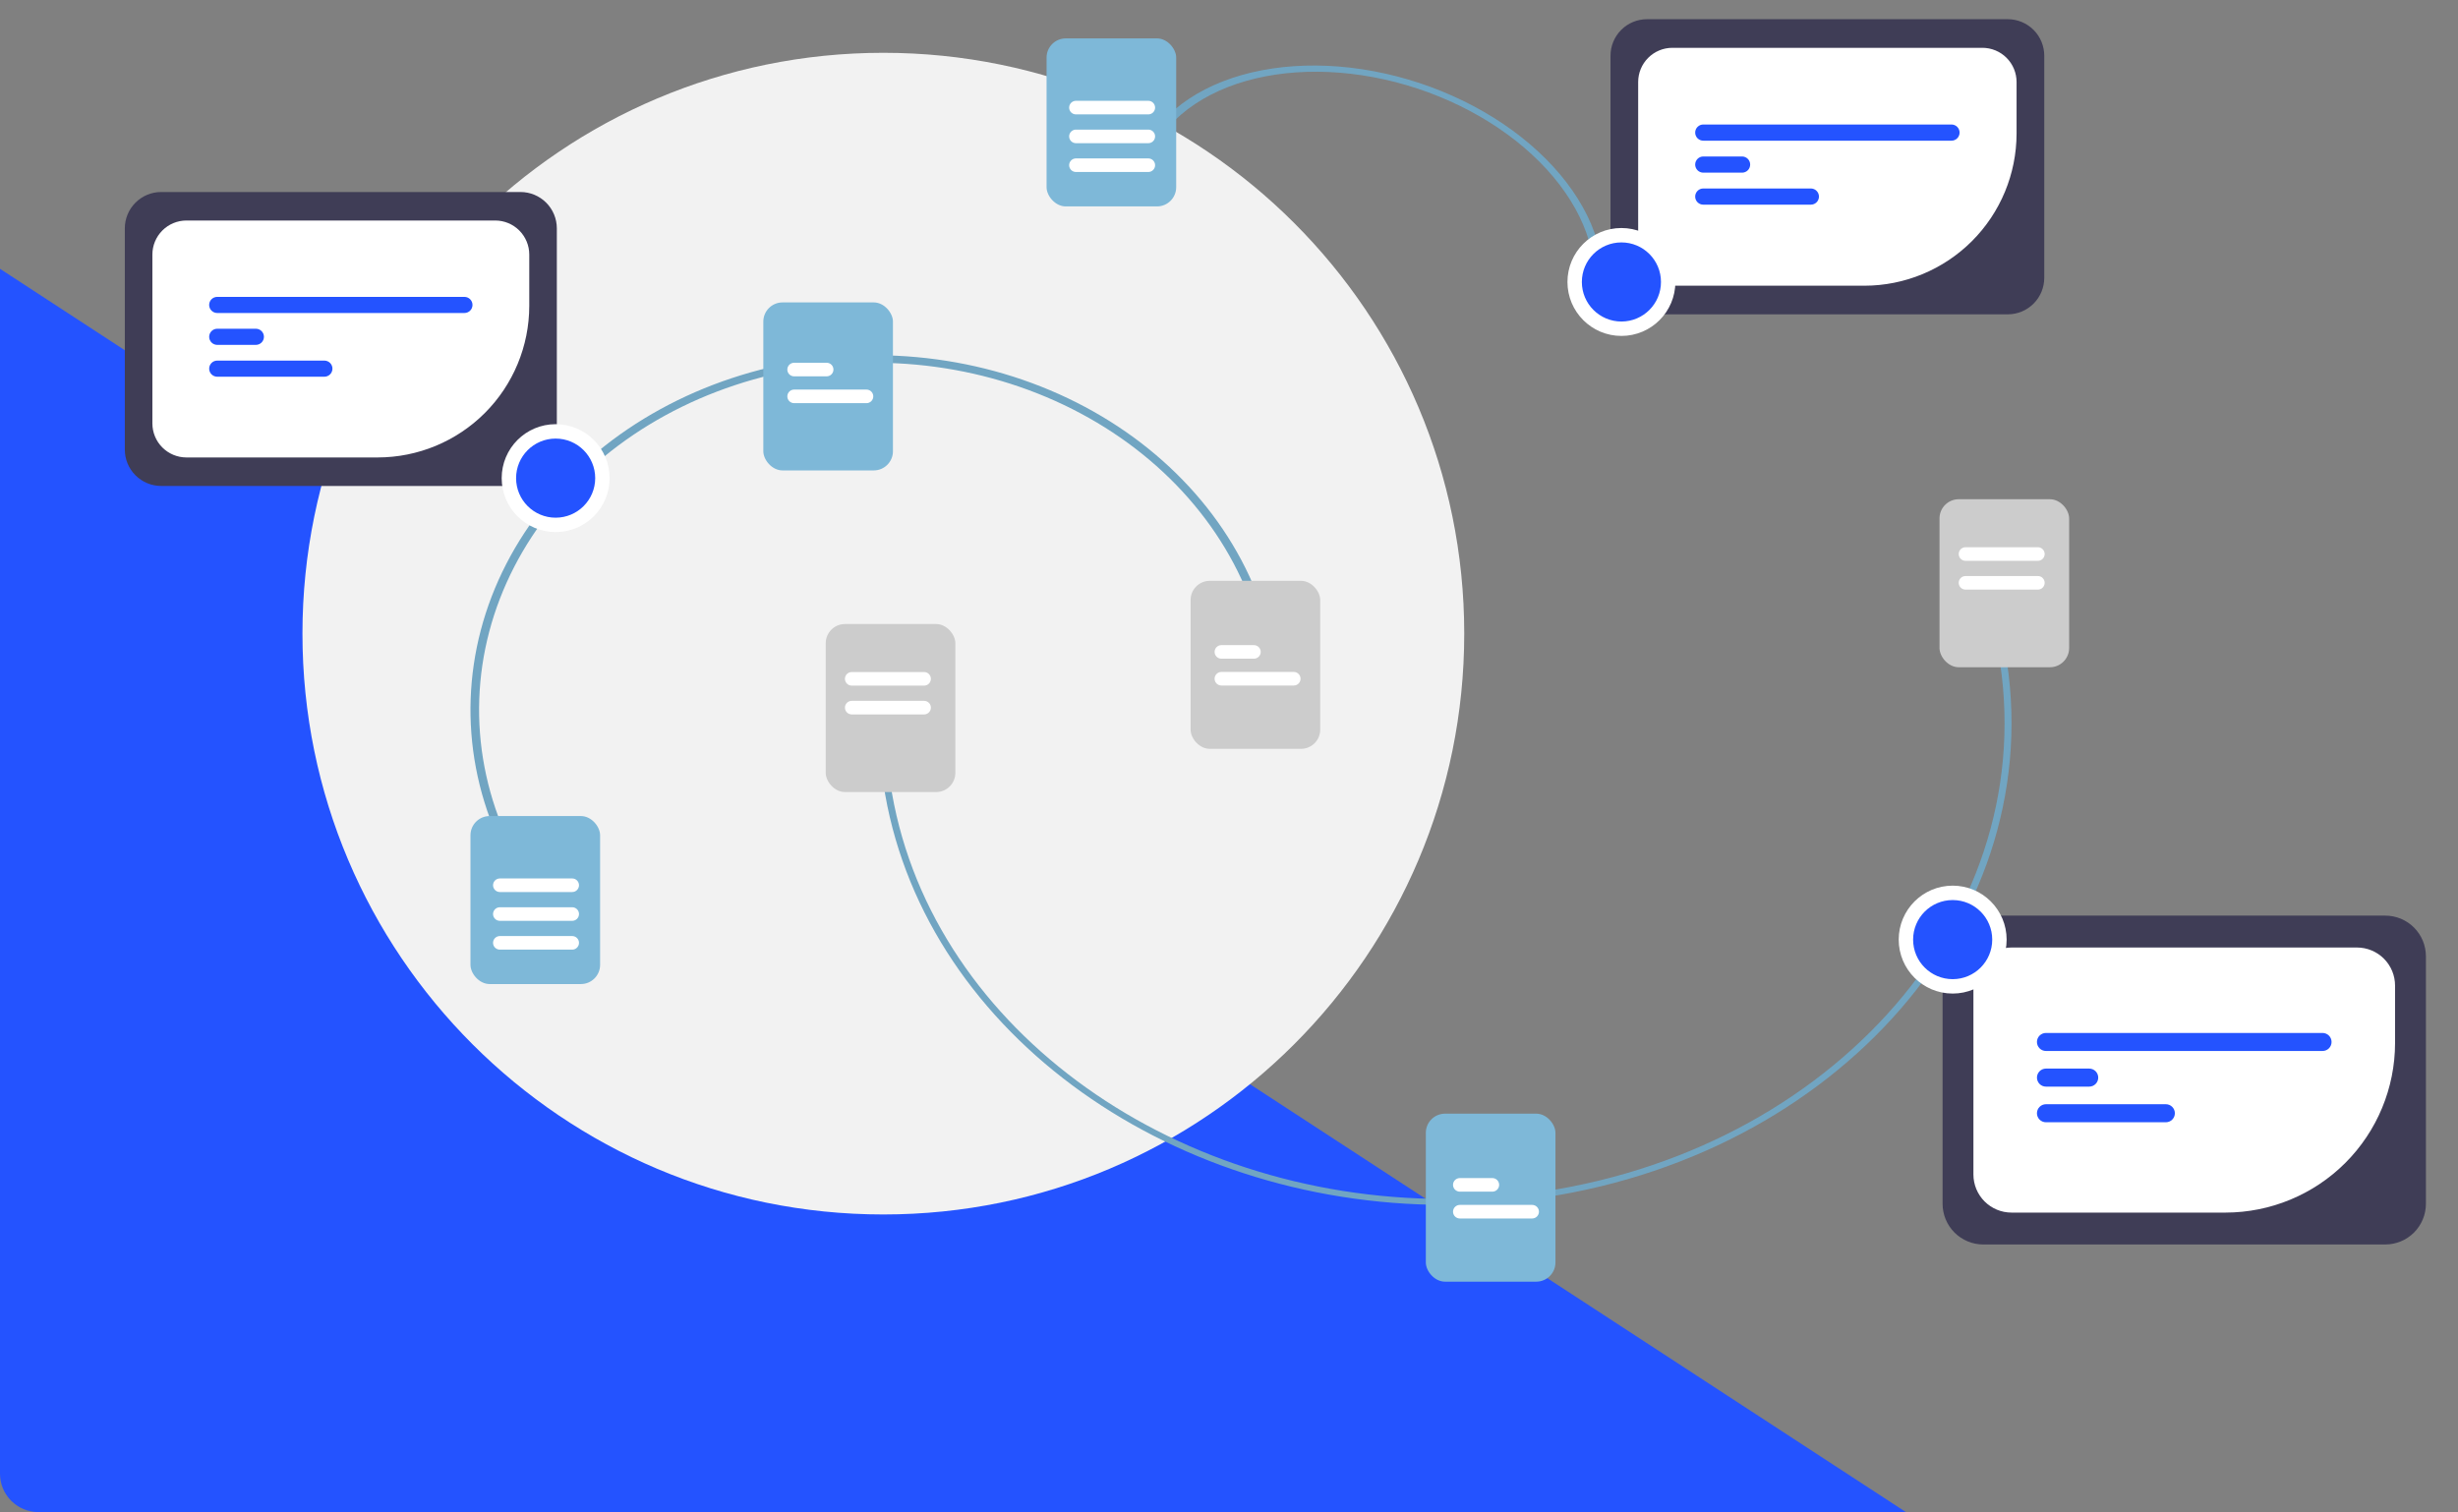<?xml version="1.0" encoding="UTF-8"?>
<svg xmlns="http://www.w3.org/2000/svg" width="512" height="315" viewBox="0 0 512 315" fill="none">
  <rect x="0" y="0" width="512" height="315" fill="#808080" stroke="none"/>
  <path d="M0 56V307C0 311.418 3.582 315 8 315H397L0 56Z" fill="#2453FF"></path>
  <g clip-path="url(#clip0_171_659)">
    <path d="M184 253C250.826 253 305 198.826 305 132C305 65.174 250.826 11 184 11C117.174 11 63 65.174 63 132C63 198.826 117.174 253 184 253Z" fill="#F2F2F2"></path>
    <path d="M300.946 251C242.432 251.002 191.521 213.847 184 163.169L185.438 163.015C192.866 213.067 243.157 249.764 300.947 249.767C305.857 249.767 310.763 249.503 315.634 248.978C379.372 242.124 424.676 192.409 416.624 138.155L418.062 138C426.214 192.929 380.346 243.263 315.816 250.201C310.884 250.733 305.917 250.999 300.946 251Z" fill="#71A5C2"></path>
    <rect x="297" y="232" width="27" height="35" rx="4" fill="#7EB8D8"></rect>
    <rect x="172" y="130" width="27" height="35" rx="4" fill="#CCCCCC"></rect>
    <rect x="404" y="104" width="27" height="35" rx="4" fill="#CCCCCC"></rect>
    <path d="M310.859 248.247H304.075C303.701 248.246 303.342 248.097 303.077 247.831C302.813 247.566 302.664 247.207 302.664 246.832C302.664 246.458 302.813 246.098 303.077 245.833C303.342 245.568 303.701 245.419 304.075 245.418H310.859C311.234 245.418 311.594 245.567 311.859 245.832C312.124 246.097 312.273 246.457 312.273 246.832C312.273 247.207 312.124 247.567 311.859 247.832C311.594 248.098 311.234 248.247 310.859 248.247Z" fill="white"></path>
    <path d="M319.153 253.837H304.075C303.701 253.836 303.342 253.686 303.077 253.421C302.813 253.156 302.664 252.797 302.664 252.422C302.664 252.048 302.813 251.688 303.077 251.423C303.342 251.158 303.701 251.009 304.075 251.008H319.153C319.528 251.009 319.887 251.158 320.151 251.423C320.416 251.688 320.564 252.048 320.564 252.422C320.564 252.797 320.416 253.156 320.151 253.421C319.887 253.686 319.528 253.836 319.153 253.837Z" fill="white"></path>
    <path d="M496.851 259.252H413.106C410.862 259.249 408.71 258.356 407.123 256.769C405.536 255.182 404.643 253.031 404.641 250.786V199.207C404.643 196.963 405.536 194.811 407.123 193.224C408.71 191.637 410.862 190.745 413.106 190.742H496.851C499.095 190.745 501.247 191.637 502.834 193.224C504.421 194.811 505.313 196.963 505.316 199.207V250.786C505.313 253.031 504.421 255.182 502.834 256.769C501.247 258.356 499.095 259.249 496.851 259.252Z" fill="#3F3D56"></path>
    <path d="M463.576 252.609H418.991C416.889 252.607 414.874 251.771 413.387 250.284C411.901 248.798 411.065 246.783 411.062 244.681V205.315C411.065 203.213 411.901 201.198 413.387 199.711C414.874 198.225 416.889 197.389 418.991 197.387H490.962C493.064 197.389 495.08 198.225 496.566 199.711C498.052 201.198 498.888 203.213 498.89 205.315V217.295C498.88 226.657 495.156 235.634 488.535 242.254C481.915 248.874 472.938 252.598 463.576 252.609Z" fill="white"></path>
    <path d="M483.784 218.943H426.172C425.674 218.943 425.196 218.745 424.843 218.393C424.491 218.041 424.293 217.563 424.293 217.064C424.293 216.566 424.491 216.088 424.843 215.736C425.196 215.384 425.674 215.186 426.172 215.186H483.784C484.282 215.186 484.76 215.384 485.113 215.736C485.465 216.088 485.663 216.566 485.663 217.064C485.663 217.563 485.465 218.041 485.113 218.393C484.76 218.745 484.282 218.943 483.784 218.943Z" fill="#2453FF"></path>
    <path d="M435.184 226.367H426.172C425.674 226.366 425.197 226.168 424.846 225.816C424.494 225.463 424.297 224.986 424.297 224.488C424.297 223.991 424.494 223.513 424.846 223.161C425.197 222.809 425.674 222.61 426.172 222.609H435.184C435.682 222.61 436.159 222.809 436.51 223.161C436.862 223.513 437.059 223.991 437.059 224.488C437.059 224.986 436.862 225.463 436.51 225.816C436.159 226.168 435.682 226.366 435.184 226.367Z" fill="#2453FF"></path>
    <path d="M451.145 233.791H426.172C425.674 233.791 425.196 233.593 424.843 233.241C424.491 232.888 424.293 232.411 424.293 231.912C424.293 231.414 424.491 230.936 424.843 230.584C425.196 230.231 425.674 230.033 426.172 230.033H451.145C451.644 230.033 452.122 230.231 452.474 230.584C452.827 230.936 453.024 231.414 453.024 231.912C453.024 232.411 452.827 232.888 452.474 233.241C452.122 233.593 451.644 233.791 451.145 233.791Z" fill="#2453FF"></path>
    <path d="M406.74 205.481C412.12 205.481 416.481 201.12 416.481 195.74C416.481 190.361 412.12 186 406.74 186C401.361 186 397 190.361 397 195.74C397 201.12 401.361 205.481 406.74 205.481Z" fill="#2453FF" stroke="white" stroke-width="3"></path>
    <path d="M333.873 59.037C334.04 54.432 332.936 49.635 330.624 44.921C328.312 40.207 324.838 35.667 320.399 31.561C311.435 23.27 299.087 17.249 286.072 14.823C279.628 13.622 273.214 13.34 267.196 13.993C261.179 14.646 255.675 16.22 251 18.628C246.326 21.035 242.571 24.227 239.95 28.022C237.33 31.817 235.895 36.141 235.728 40.746L237.479 41.072C237.804 32.103 243.102 24.431 252.206 19.743C261.31 15.055 273.476 13.735 286.027 16.074C298.577 18.413 310.484 24.219 319.129 32.215C327.774 40.211 332.448 49.742 332.122 58.711L333.873 59.037Z" fill="#71A5C2"></path>
    <rect x="218" y="8" width="27" height="35" rx="4" fill="#7EB8D8"></rect>
    <path d="M418.222 65.483H343.066C341.052 65.481 339.121 64.68 337.696 63.255C336.272 61.831 335.471 59.9 335.469 57.886V11.597C335.471 9.583 336.272 7.652 337.696 6.228C339.121 4.803 341.052 4.002 343.066 4H418.222C420.236 4.002 422.167 4.803 423.591 6.228C425.015 7.652 425.816 9.583 425.819 11.597V57.886C425.816 59.9 425.015 61.831 423.591 63.255C422.167 64.68 420.236 65.481 418.222 65.483Z" fill="#3F3D56"></path>
    <path d="M388.358 59.52H348.346C346.459 59.517 344.651 58.767 343.317 57.433C341.983 56.099 341.233 54.291 341.23 52.405V17.076C341.233 15.19 341.983 13.381 343.317 12.047C344.651 10.713 346.459 9.963 348.346 9.961H412.936C414.822 9.963 416.631 10.713 417.965 12.047C419.298 13.381 420.049 15.19 420.051 17.076V27.827C420.041 36.23 416.699 44.285 410.758 50.227C404.816 56.168 396.76 59.51 388.358 59.52Z" fill="white"></path>
    <path d="M406.495 29.308H354.792C354.344 29.308 353.916 29.13 353.599 28.814C353.283 28.498 353.105 28.069 353.105 27.622C353.105 27.175 353.283 26.746 353.599 26.429C353.916 26.113 354.344 25.936 354.792 25.936H406.495C406.942 25.936 407.371 26.113 407.687 26.429C408.004 26.746 408.181 27.175 408.181 27.622C408.181 28.069 408.004 28.498 407.687 28.814C407.371 29.13 406.942 29.308 406.495 29.308Z" fill="#2453FF"></path>
    <path d="M362.876 35.97H354.788C354.342 35.969 353.914 35.791 353.598 35.475C353.283 35.159 353.105 34.731 353.105 34.284C353.105 33.837 353.283 33.409 353.598 33.093C353.914 32.777 354.342 32.599 354.788 32.598H362.876C363.323 32.599 363.751 32.777 364.066 33.093C364.382 33.409 364.559 33.837 364.559 34.284C364.559 34.731 364.382 35.159 364.066 35.475C363.751 35.791 363.323 35.969 362.876 35.97Z" fill="#2453FF"></path>
    <path d="M377.204 42.636H354.792C354.345 42.636 353.916 42.459 353.599 42.142C353.283 41.826 353.105 41.397 353.105 40.95C353.105 40.503 353.283 40.074 353.599 39.758C353.916 39.441 354.345 39.264 354.792 39.264H377.204C377.651 39.265 378.079 39.443 378.394 39.759C378.71 40.075 378.887 40.503 378.887 40.95C378.887 41.397 378.71 41.825 378.394 42.141C378.079 42.457 377.651 42.635 377.204 42.636Z" fill="#2453FF"></path>
    <path d="M337.74 68.481C343.12 68.481 347.481 64.12 347.481 58.74C347.481 53.361 343.12 49 337.74 49C332.361 49 328 53.361 328 58.74C328 64.12 332.361 68.481 337.74 68.481Z" fill="#2453FF" stroke="white" stroke-width="3"></path>
    <path d="M103.448 174C95.545 155.677 96.265 135.351 105.45 117.493C114.635 99.635 131.532 85.709 152.425 78.778C173.317 71.847 196.494 72.478 216.856 80.533C237.218 88.589 253.097 103.408 261 121.731L259.324 122.288C255.494 113.408 249.707 105.277 242.294 98.358C234.881 91.44 225.987 85.87 216.119 81.966C206.252 78.062 195.604 75.901 184.784 75.606C173.964 75.312 163.184 76.889 153.059 80.248C142.934 83.607 133.663 88.682 125.774 95.183C117.885 101.684 111.534 109.485 107.083 118.139C102.632 126.793 100.168 136.131 99.832 145.62C99.496 155.11 101.294 164.564 105.124 173.444L103.448 174Z" fill="#71A5C2"></path>
    <rect x="159" y="63" width="27" height="35" rx="4" fill="#7EB8D8"></rect>
    <path d="M172.195 78.399H165.411C165.037 78.398 164.678 78.249 164.413 77.984C164.149 77.719 164 77.359 164 76.985C164 76.61 164.149 76.251 164.413 75.986C164.678 75.721 165.037 75.571 165.411 75.57H172.195C172.569 75.571 172.928 75.721 173.193 75.986C173.458 76.251 173.606 76.61 173.606 76.985C173.606 77.359 173.458 77.719 173.193 77.984C172.928 78.249 172.569 78.398 172.195 78.399Z" fill="white"></path>
    <path d="M180.492 83.987H165.414C165.039 83.987 164.679 83.838 164.414 83.573C164.149 83.307 164 82.948 164 82.573C164 82.198 164.149 81.838 164.414 81.573C164.679 81.307 165.039 81.158 165.414 81.158H180.492C180.867 81.159 181.226 81.308 181.49 81.573C181.755 81.839 181.903 82.198 181.903 82.573C181.903 82.947 181.755 83.306 181.49 83.572C181.226 83.837 180.867 83.986 180.492 83.987Z" fill="white"></path>
    <path d="M108.421 101.236H33.567C31.561 101.234 29.637 100.436 28.219 99.018C26.8 97.599 26.002 95.676 26 93.67V47.567C26.002 45.56 26.8 43.637 28.219 42.219C29.637 40.8 31.561 40.002 33.567 40H108.421C110.427 40.002 112.35 40.8 113.769 42.219C115.187 43.637 115.985 45.56 115.988 47.567V93.67C115.985 95.676 115.187 97.599 113.769 99.018C112.35 100.436 110.427 101.234 108.421 101.236Z" fill="#3F3D56"></path>
    <path d="M78.681 95.297H38.829C36.95 95.295 35.149 94.548 33.82 93.219C32.492 91.891 31.744 90.09 31.742 88.211V53.024C31.744 51.145 32.492 49.344 33.82 48.015C35.149 46.687 36.95 45.94 38.829 45.938H103.16C105.039 45.94 106.84 46.687 108.168 48.015C109.497 49.344 110.244 51.145 110.246 53.024V63.732C110.237 72.101 106.908 80.124 100.99 86.042C95.073 91.959 87.049 95.288 78.681 95.297Z" fill="white"></path>
    <path d="M96.742 65.205H45.246C44.8 65.205 44.373 65.028 44.058 64.713C43.743 64.398 43.566 63.971 43.566 63.525C43.566 63.08 43.743 62.653 44.058 62.338C44.373 62.023 44.8 61.846 45.246 61.846H96.742C97.187 61.846 97.615 62.023 97.93 62.338C98.245 62.653 98.421 63.08 98.421 63.525C98.421 63.971 98.245 64.398 97.93 64.713C97.615 65.028 97.187 65.205 96.742 65.205Z" fill="#2453FF"></path>
    <path d="M53.302 71.844H45.246C44.801 71.843 44.375 71.665 44.061 71.35C43.747 71.035 43.57 70.609 43.57 70.164C43.57 69.719 43.747 69.292 44.061 68.978C44.375 68.663 44.801 68.485 45.246 68.484H53.302C53.746 68.485 54.173 68.663 54.487 68.978C54.801 69.292 54.978 69.719 54.978 70.164C54.978 70.609 54.801 71.035 54.487 71.35C54.173 71.665 53.746 71.843 53.302 71.844Z" fill="#2453FF"></path>
    <path d="M67.569 78.478H45.246C44.801 78.477 44.375 78.3 44.061 77.985C43.747 77.67 43.57 77.243 43.57 76.799C43.57 76.354 43.747 75.927 44.061 75.612C44.375 75.297 44.801 75.12 45.246 75.119H67.569C68.014 75.119 68.441 75.296 68.756 75.611C69.071 75.926 69.248 76.353 69.248 76.799C69.248 77.244 69.071 77.671 68.756 77.986C68.441 78.301 68.014 78.478 67.569 78.478Z" fill="#2453FF"></path>
    <path d="M115.74 109.346C121.12 109.346 125.481 104.985 125.481 99.606C125.481 94.226 121.12 89.865 115.74 89.865C110.361 89.865 106 94.226 106 99.606C106 104.985 110.361 109.346 115.74 109.346Z" fill="#2453FF" stroke="white" stroke-width="3"></path>
    <rect x="248" y="121" width="27" height="35" rx="4" fill="#CCCCCC"></rect>
    <path d="M261.195 137.221H254.411C254.037 137.22 253.678 137.071 253.413 136.806C253.149 136.541 253 136.182 253 135.807C253 135.432 253.149 135.073 253.413 134.808C253.678 134.543 254.037 134.393 254.411 134.393H261.195C261.569 134.393 261.928 134.543 262.193 134.808C262.458 135.073 262.606 135.432 262.606 135.807C262.606 136.182 262.458 136.541 262.193 136.806C261.928 137.071 261.569 137.22 261.195 137.221Z" fill="white"></path>
    <path d="M269.492 142.809H254.414C254.039 142.809 253.679 142.66 253.414 142.395C253.149 142.13 253 141.77 253 141.395C253 141.02 253.149 140.66 253.414 140.395C253.679 140.129 254.039 139.98 254.414 139.98H269.492C269.867 139.981 270.226 140.131 270.49 140.396C270.755 140.661 270.903 141.02 270.903 141.395C270.903 141.769 270.755 142.129 270.49 142.394C270.226 142.659 269.867 142.808 269.492 142.809Z" fill="white"></path>
    <path d="M239.195 29.829H224.117C223.742 29.829 223.383 29.68 223.117 29.415C222.852 29.149 222.703 28.79 222.703 28.414C222.703 28.039 222.852 27.68 223.117 27.414C223.383 27.149 223.742 27 224.117 27H239.195C239.57 27.001 239.929 27.15 240.193 27.415C240.458 27.68 240.606 28.04 240.606 28.414C240.606 28.789 240.458 29.148 240.193 29.413C239.929 29.679 239.57 29.828 239.195 29.829Z" fill="white"></path>
    <path d="M192.492 148.829H177.414C177.039 148.829 176.679 148.68 176.414 148.414C176.149 148.149 176 147.789 176 147.414C176 147.039 176.149 146.679 176.414 146.414C176.679 146.149 177.039 146 177.414 146H192.492C192.867 146.001 193.226 146.15 193.49 146.415C193.755 146.68 193.903 147.04 193.903 147.414C193.903 147.789 193.755 148.148 193.49 148.413C193.226 148.679 192.867 148.828 192.492 148.829Z" fill="white"></path>
    <path d="M424.492 122.829H409.414C409.039 122.829 408.679 122.68 408.414 122.414C408.149 122.149 408 121.789 408 121.414C408 121.039 408.149 120.679 408.414 120.414C408.679 120.149 409.039 120 409.414 120H424.492C424.867 120.001 425.226 120.15 425.49 120.415C425.755 120.68 425.903 121.04 425.903 121.414C425.903 121.789 425.755 122.148 425.49 122.413C425.226 122.679 424.867 122.828 424.492 122.829Z" fill="white"></path>
    <path d="M239.195 23.829H224.117C223.742 23.829 223.383 23.68 223.117 23.415C222.852 23.149 222.703 22.79 222.703 22.414C222.703 22.039 222.852 21.68 223.117 21.414C223.383 21.149 223.742 21 224.117 21H239.195C239.57 21.001 239.929 21.15 240.193 21.415C240.458 21.68 240.606 22.04 240.606 22.414C240.606 22.789 240.458 23.148 240.193 23.413C239.929 23.679 239.57 23.828 239.195 23.829Z" fill="white"></path>
    <path d="M192.492 142.829H177.414C177.039 142.829 176.679 142.68 176.414 142.414C176.149 142.149 176 141.789 176 141.414C176 141.039 176.149 140.679 176.414 140.414C176.679 140.149 177.039 140 177.414 140H192.492C192.867 140.001 193.226 140.15 193.49 140.415C193.755 140.68 193.903 141.04 193.903 141.414C193.903 141.789 193.755 142.148 193.49 142.413C193.226 142.679 192.867 142.828 192.492 142.829Z" fill="white"></path>
    <path d="M424.492 116.829H409.414C409.039 116.829 408.679 116.68 408.414 116.414C408.149 116.149 408 115.789 408 115.414C408 115.039 408.149 114.679 408.414 114.414C408.679 114.149 409.039 114 409.414 114H424.492C424.867 114.001 425.226 114.15 425.49 114.415C425.755 114.68 425.903 115.04 425.903 115.414C425.903 115.789 425.755 116.148 425.49 116.413C425.226 116.679 424.867 116.828 424.492 116.829Z" fill="white"></path>
    <path d="M239.195 35.829H224.117C223.742 35.829 223.383 35.68 223.117 35.414C222.852 35.149 222.703 34.789 222.703 34.414C222.703 34.039 222.852 33.679 223.117 33.414C223.383 33.149 223.742 33 224.117 33H239.195C239.57 33.001 239.929 33.15 240.193 33.415C240.458 33.681 240.606 34.04 240.606 34.414C240.606 34.789 240.458 35.148 240.193 35.413C239.929 35.679 239.57 35.828 239.195 35.829Z" fill="white"></path>
    <rect x="98" y="170" width="27" height="35" rx="4" fill="#7EB8D8"></rect>
    <path d="M119.195 191.829H104.117C103.742 191.829 103.383 191.68 103.117 191.414C102.852 191.149 102.703 190.789 102.703 190.414C102.703 190.039 102.852 189.679 103.117 189.414C103.383 189.149 103.742 189 104.117 189H119.195C119.57 189.001 119.929 189.15 120.193 189.415C120.458 189.68 120.606 190.04 120.606 190.414C120.606 190.789 120.458 191.148 120.193 191.413C119.929 191.679 119.57 191.828 119.195 191.829Z" fill="white"></path>
    <path d="M119.195 185.829H104.117C103.742 185.829 103.383 185.68 103.117 185.414C102.852 185.149 102.703 184.789 102.703 184.414C102.703 184.039 102.852 183.679 103.117 183.414C103.383 183.149 103.742 183 104.117 183H119.195C119.57 183.001 119.929 183.15 120.193 183.415C120.458 183.68 120.606 184.04 120.606 184.414C120.606 184.789 120.458 185.148 120.193 185.413C119.929 185.679 119.57 185.828 119.195 185.829Z" fill="white"></path>
    <path d="M119.195 197.829H104.117C103.742 197.829 103.383 197.68 103.117 197.414C102.852 197.149 102.703 196.789 102.703 196.414C102.703 196.039 102.852 195.679 103.117 195.414C103.383 195.149 103.742 195 104.117 195H119.195C119.57 195.001 119.929 195.15 120.193 195.415C120.458 195.68 120.606 196.04 120.606 196.414C120.606 196.789 120.458 197.148 120.193 197.413C119.929 197.679 119.57 197.828 119.195 197.829Z" fill="white"></path>
  </g>
  <defs>
    <clipPath id="clip0_171_659">
      <rect width="493" height="272" fill="white" transform="translate(19)"></rect>
    </clipPath>
  </defs>
</svg>
